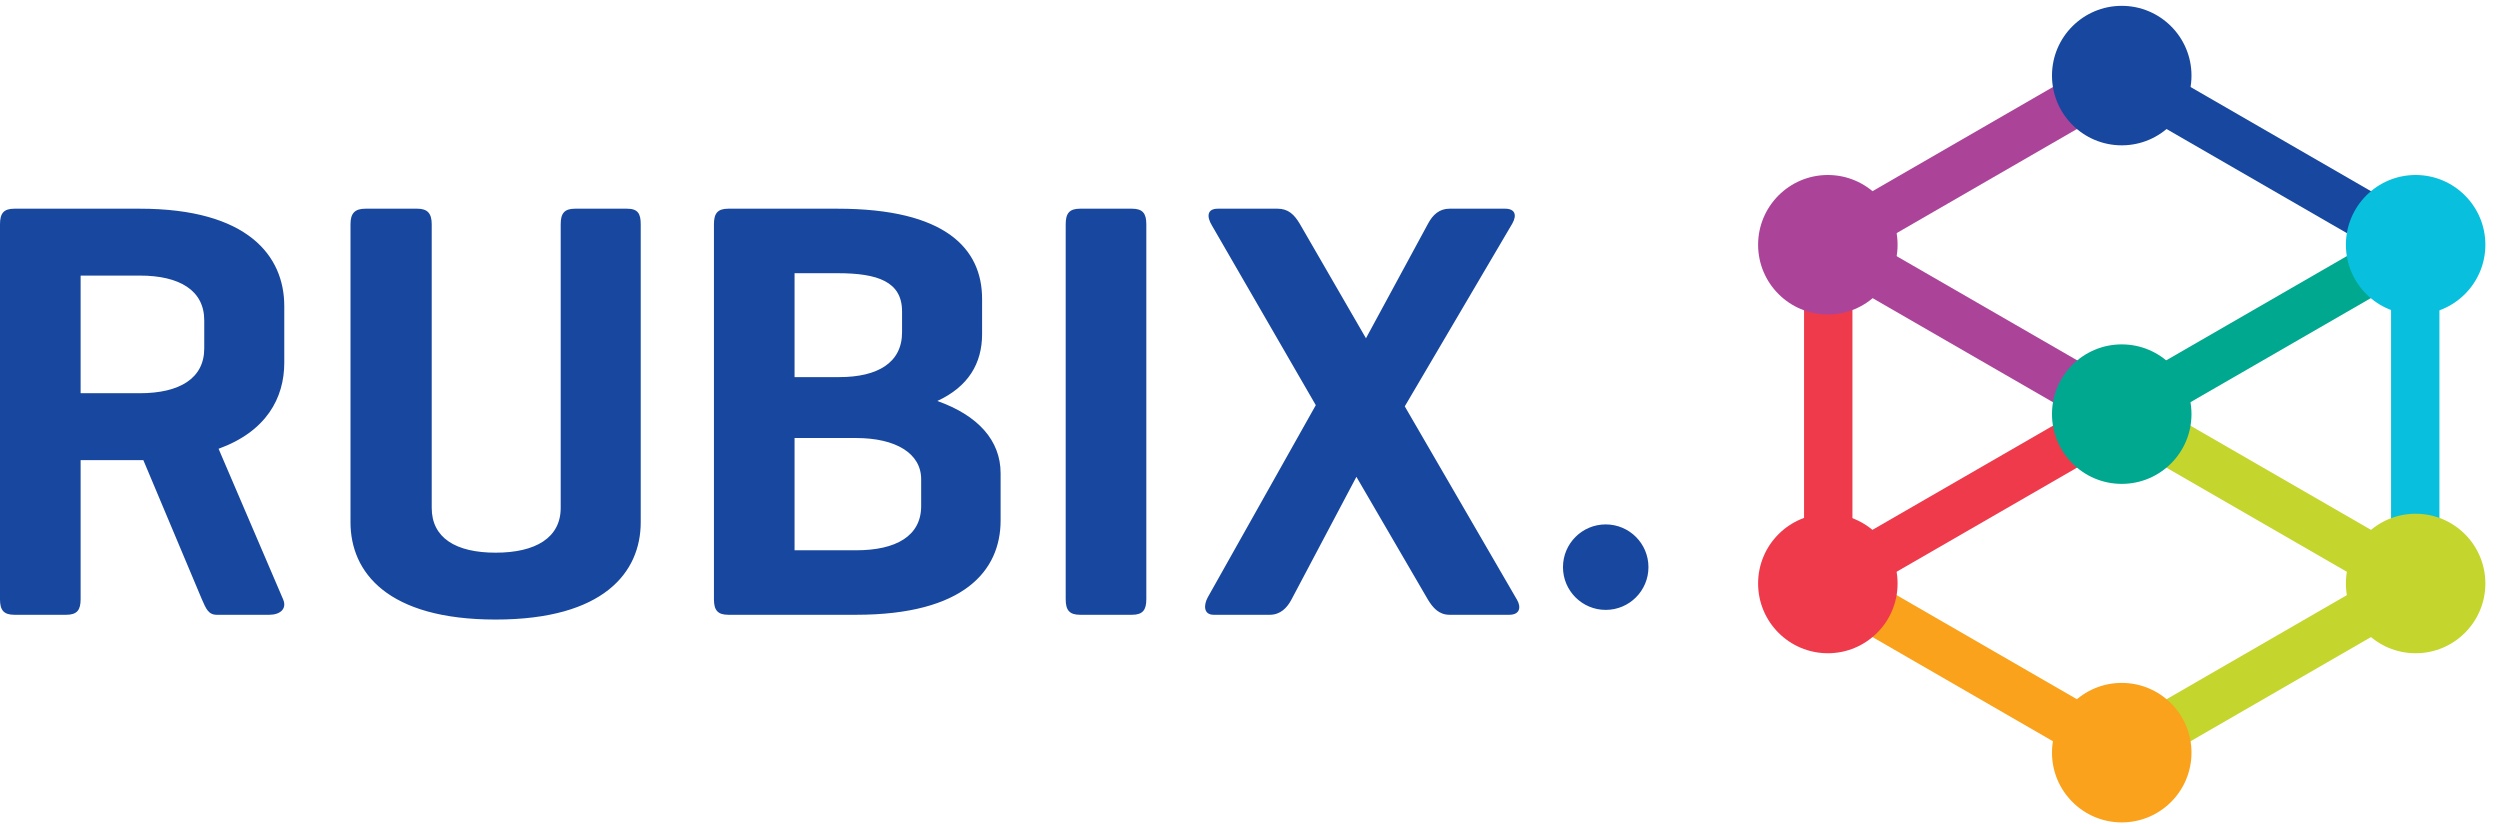 <?xml version="1.0" encoding="UTF-8"?><svg width="182px" height="60px" viewBox="0 0 182 60" version="1.1" xmlns="http://www.w3.org/2000/svg" xmlns:xlink="http://www.w3.org/1999/xlink">    <title>Branding / Logo</title>    <g id="Branding-/-Logo" stroke="none" stroke-width="1" fill="none" fill-rule="evenodd">        <g id="Group-50" transform="translate(0, 0)">            <path d="M30.385,15.193 C31.124,15.193 31.429,15.541 31.429,16.323 L31.429,36.974 C31.429,39.148 33.167,40.235 36.08,40.235 C38.993,40.235 40.819,39.148 40.819,36.974 L40.819,16.323 C40.819,15.541 41.08,15.193 41.863,15.193 L45.645,15.193 C46.427,15.193 46.645,15.541 46.645,16.323 L46.645,38.017 C46.645,41.669 43.949,45.103 36.08,45.103 C28.212,45.103 25.516,41.669 25.516,38.017 L25.516,16.323 C25.516,15.541 25.82,15.193 26.603,15.193 L30.385,15.193 Z M10.174,15.193 C18.043,15.193 20.695,18.628 20.695,22.28 L20.695,26.41 C20.695,28.975 19.39,31.409 15.912,32.67 L20.608,43.626 C20.912,44.321 20.39,44.756 19.608,44.756 L15.782,44.756 C15.173,44.756 15,44.321 14.695,43.626 L10.435,33.496 L5.869,33.496 L5.869,43.626 C5.869,44.409 5.609,44.756 4.826,44.756 L1.044,44.756 C0.261,44.756 8.5106383e-05,44.409 8.5106383e-05,43.626 L8.5106383e-05,16.323 C8.5106383e-05,15.541 0.261,15.193 1.044,15.193 L10.174,15.193 Z M60.975,15.193 C68.844,15.193 71.496,18.106 71.496,21.758 L71.496,24.323 C71.496,26.453 70.496,28.149 68.235,29.192 C71.192,30.235 72.844,32.061 72.844,34.452 L72.844,37.887 C72.844,41.539 70.192,44.756 62.323,44.756 L53.019,44.756 C52.236,44.756 51.975,44.409 51.975,43.626 L51.975,16.323 C51.975,15.541 52.236,15.193 53.019,15.193 L60.975,15.193 Z M82.409,15.193 C83.191,15.193 83.452,15.541 83.452,16.323 L83.452,43.625 C83.452,44.408 83.191,44.756 82.409,44.756 L78.626,44.756 C77.844,44.756 77.583,44.408 77.583,43.625 L77.583,16.323 C77.583,15.541 77.844,15.193 78.626,15.193 L82.409,15.193 Z M93.007,15.193 C93.79,15.193 94.225,15.628 94.616,16.28 L99.442,24.627 L103.963,16.28 C104.311,15.628 104.789,15.193 105.528,15.193 L109.571,15.193 C110.311,15.193 110.441,15.671 110.093,16.28 L102.267,29.583 L110.441,43.669 C110.745,44.191 110.658,44.756 109.876,44.756 L105.528,44.756 C104.745,44.756 104.311,44.234 103.963,43.669 L98.746,34.713 L94.007,43.669 C93.703,44.234 93.225,44.756 92.442,44.756 L88.355,44.756 C87.617,44.756 87.617,44.061 87.92,43.495 L95.79,29.496 L88.225,16.41 C87.834,15.758 87.877,15.193 88.659,15.193 L93.007,15.193 Z M116.896,38.177 C118.615,38.177 120.007,39.57 120.007,41.288 C120.007,43.007 118.615,44.4 116.896,44.4 C115.178,44.4 113.785,43.007 113.785,41.288 C113.785,39.57 115.178,38.177 116.896,38.177 Z M62.323,31.888 L57.844,31.888 L57.844,40.061 L62.323,40.061 C65.235,40.061 67.061,39.017 67.061,36.843 L67.061,34.887 C67.061,33.018 65.235,31.888 62.323,31.888 Z M10.174,20.062 L5.869,20.062 L5.869,28.627 L10.174,28.627 C13.086,28.627 14.869,27.54 14.869,25.366 L14.869,23.323 C14.869,21.149 13.086,20.062 10.174,20.062 Z M60.975,19.889 L57.844,19.889 L57.844,27.453 L61.105,27.453 C63.888,27.453 65.67,26.41 65.67,24.193 L65.67,22.671 C65.67,20.497 63.888,19.889 60.975,19.889 Z" id="RUBIX." fill="#17479E"></path>            <g id="Branding-/-Logomark" transform="translate(127.99, 0.425)">                <polygon id="Fill-13" fill="#C4D52E" points="46.959 43.566 25.589 31.235 27.349 28.185 48.72 40.516"></polygon>                <polygon id="Fill-15" fill="#AB4499" points="5.989 18.91 4.228 15.86 25.592 3.526 27.353 6.575"></polygon>                <polygon id="Fill-17" fill="#AB4499" points="25.589 31.235 4.228 18.91 5.988 15.861 27.35 28.186"></polygon>                <polygon id="Fill-19" fill="#17479E" points="46.953 18.908 25.592 6.576 27.353 3.526 48.714 15.859"></polygon>                <polygon id="Fill-21" fill="#EF3A4C" points="6.867 42.038 3.345 42.038 3.345 17.387 4.232 15.858 5.107 17.387 6.867 17.387"></polygon>                <polygon id="Fill-23" fill="#EF3A4C" points="5.986 43.563 4.226 40.513 25.589 28.186 27.349 31.235"></polygon>                <polygon id="Fill-25" fill="#08C0DE" points="49.6 42.041 46.079 42.041 46.079 17.387 47.836 17.387 48.726 15.865 49.6 17.387"></polygon>                <polygon id="Fill-27" fill="#00A890" points="27.349 31.235 25.589 28.186 46.953 15.858 48.714 18.908"></polygon>                <polygon id="Fill-29" fill="#000000" points="46.078 42.041 46.078 42.059 49.6 42.041"></polygon>                <polygon id="Fill-31" fill="#FAA21B" points="25.592 55.921 4.225 43.585 5.986 40.535 27.353 52.871"></polygon>                <polygon id="Fill-33" fill="#C4D52E" points="27.353 55.921 25.592 52.871 46.959 40.535 48.72 43.585"></polygon>                <path d="M10.154,42.053 C10.154,44.857 7.881,47.131 5.077,47.131 C2.273,47.131 -1.24344979e-14,44.857 -1.24344979e-14,42.053 C-1.24344979e-14,39.249 2.273,36.976 5.077,36.976 C7.881,36.976 10.154,39.249 10.154,42.053" id="Fill-35" fill="#EF3A4C"></path>                <path d="M10.154,17.393 C10.154,20.197 7.881,22.47 5.077,22.47 C2.273,22.47 -1.24344979e-14,20.197 -1.24344979e-14,17.393 C-1.24344979e-14,14.589 2.273,12.315 5.077,12.315 C7.881,12.315 10.154,14.589 10.154,17.393" id="Fill-37" fill="#AB4499"></path>                <path d="M52.945,17.393 C52.945,20.197 50.672,22.47 47.868,22.47 C45.064,22.47 42.791,20.197 42.791,17.393 C42.791,14.589 45.064,12.315 47.868,12.315 C50.672,12.315 52.945,14.589 52.945,17.393" id="Fill-39" fill="#08C0DE"></path>                <path d="M52.945,42.053 C52.945,44.857 50.672,47.131 47.868,47.131 C45.064,47.131 42.791,44.857 42.791,42.053 C42.791,39.249 45.064,36.976 47.868,36.976 C50.672,36.976 52.945,39.249 52.945,42.053" id="Fill-41" fill="#C4D52E"></path>                <path d="M31.55,5.077 C31.55,7.882 29.277,10.155 26.472,10.155 C23.669,10.155 21.395,7.882 21.395,5.077 C21.395,2.273 23.669,0 26.472,0 C29.277,0 31.55,2.273 31.55,5.077" id="Fill-43" fill="#17479E"></path>                <path d="M31.55,54.369 C31.55,57.173 29.277,59.446 26.472,59.446 C23.669,59.446 21.395,57.173 21.395,54.369 C21.395,51.564 23.669,49.291 26.472,49.291 C29.277,49.291 31.55,51.564 31.55,54.369" id="Fill-46" fill="#FAA21B"></path>                <path d="M31.55,29.723 C31.55,32.527 29.277,34.801 26.472,34.801 C23.669,34.801 21.395,32.527 21.395,29.723 C21.395,26.919 23.669,24.646 26.472,24.646 C29.277,24.646 31.55,26.919 31.55,29.723" id="Fill-48" fill="#00A890"></path>            </g>        </g>    </g></svg>